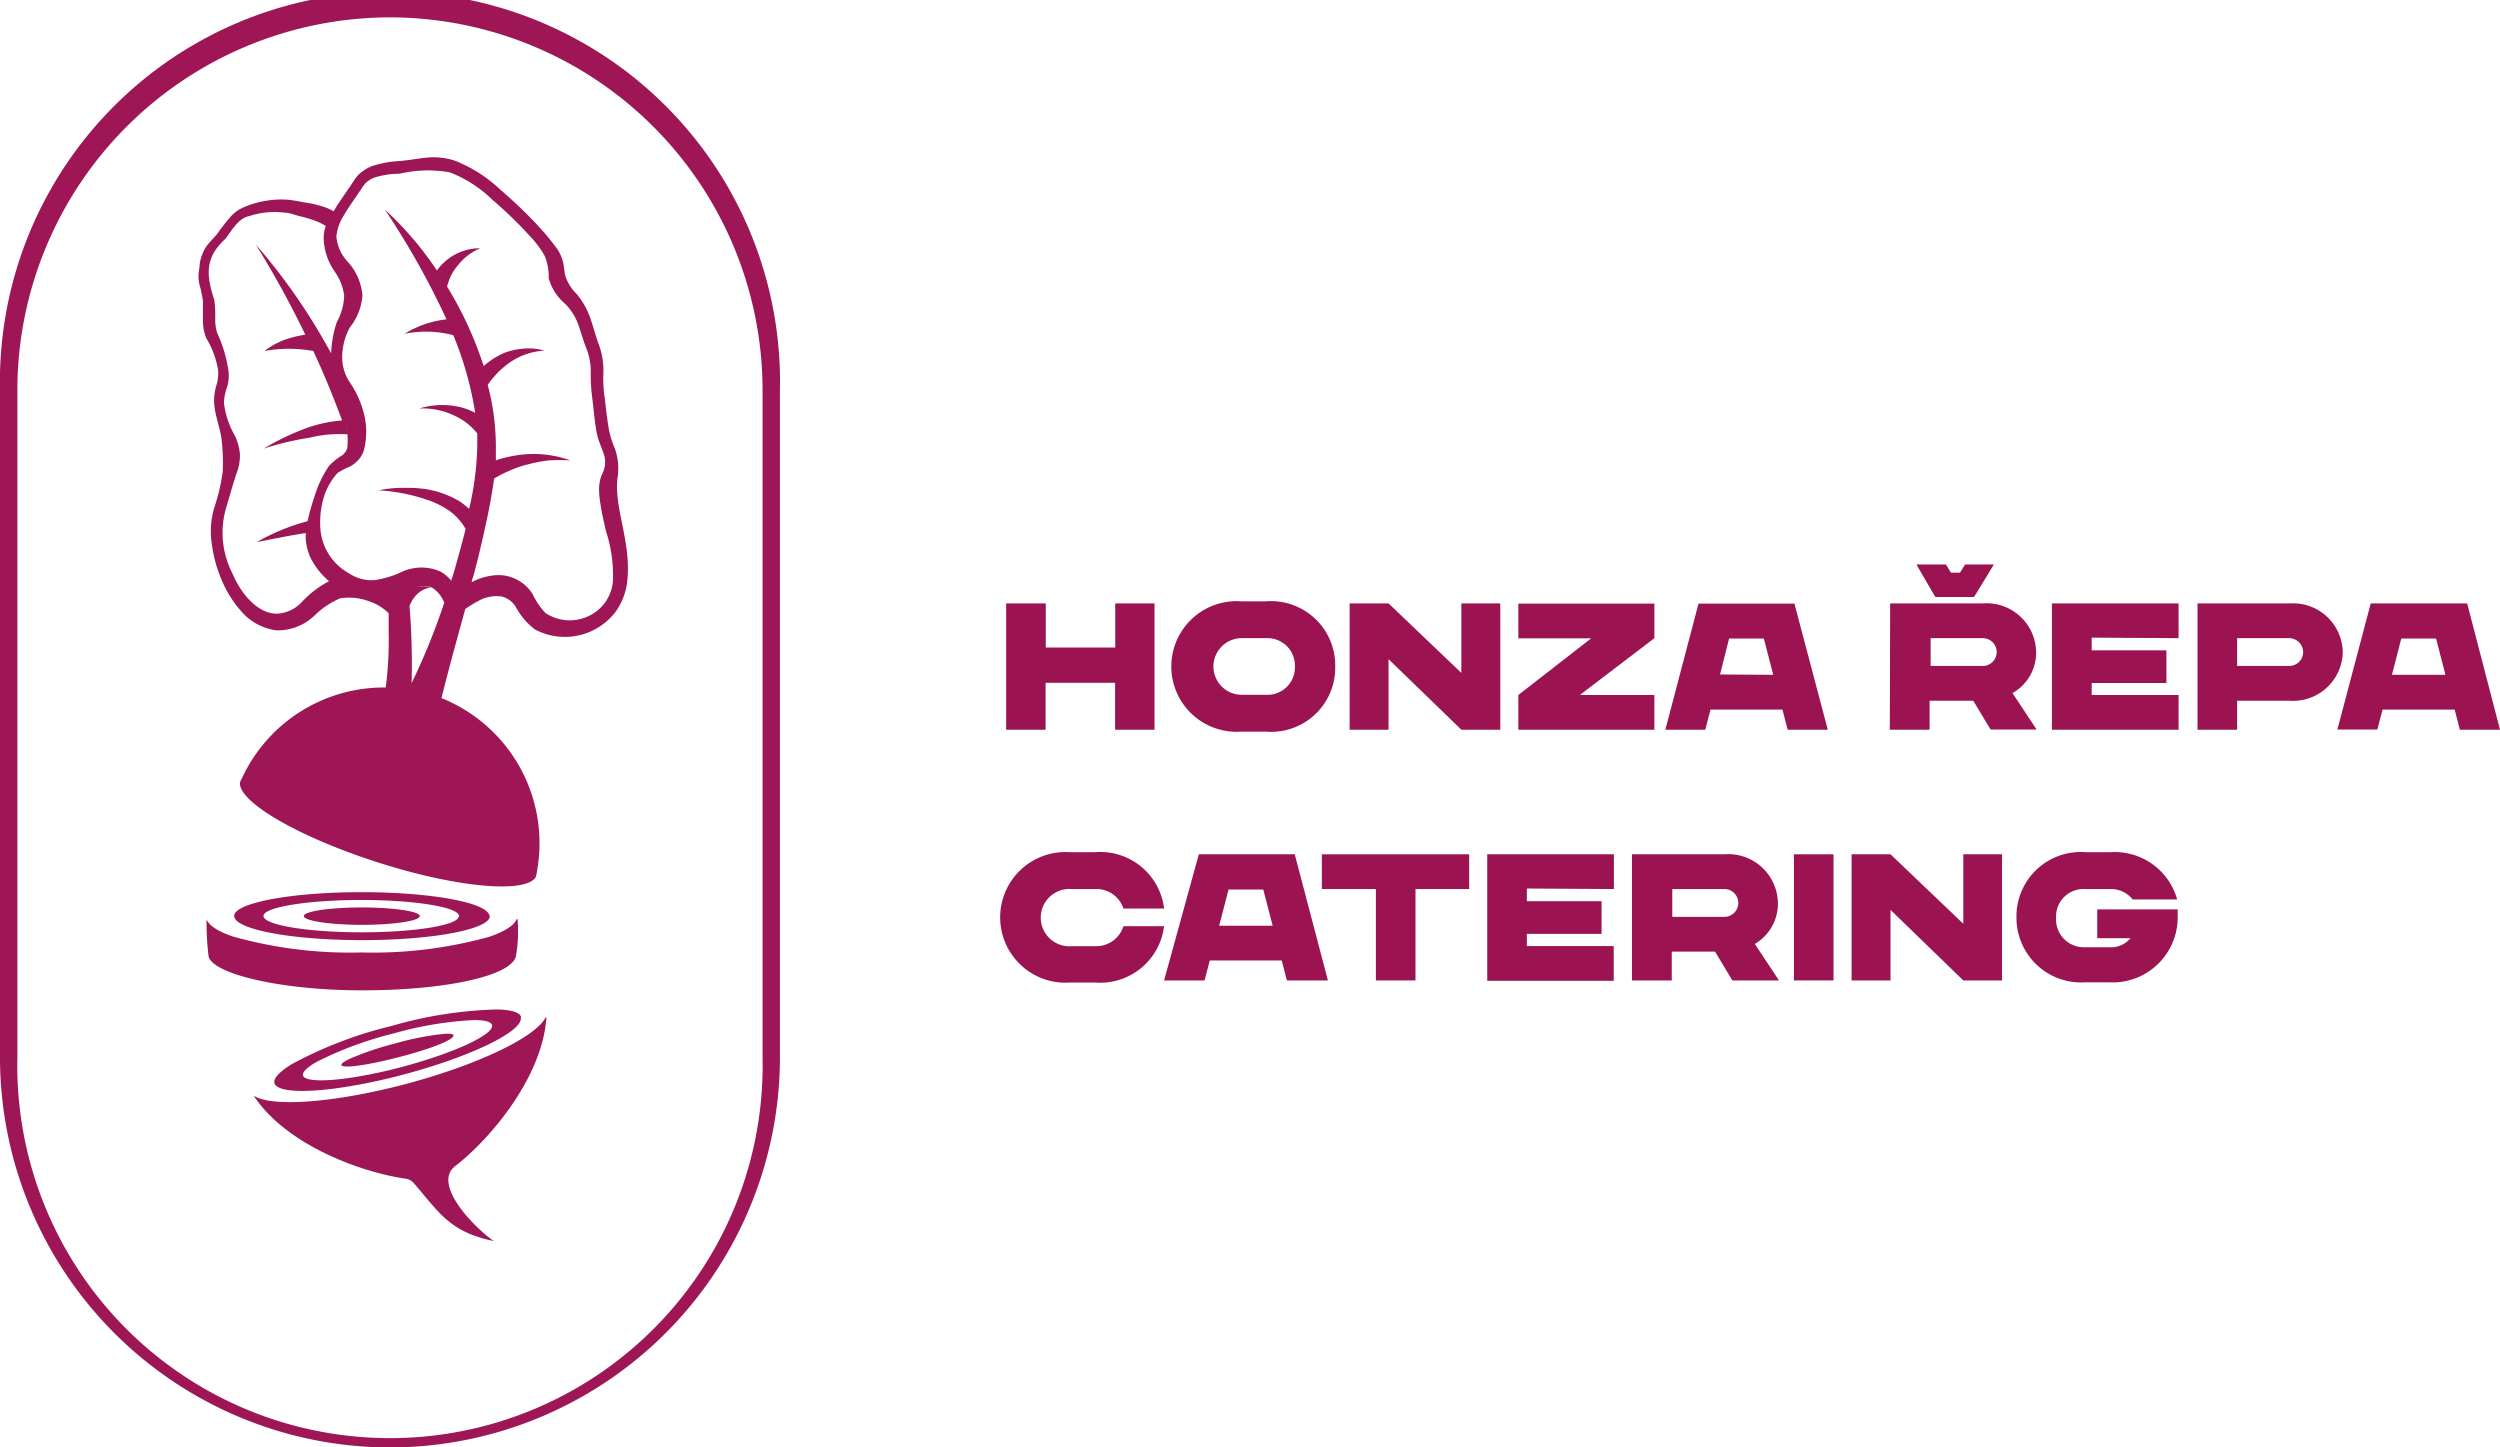 <?xml version="1.0" encoding="UTF-8"?> <svg xmlns="http://www.w3.org/2000/svg" id="Layer_1" data-name="Layer 1" viewBox="0 0 143.89 83.31"><defs><style>.cls-1{fill:#9e1655;}.cls-2{fill:#9b1351;}</style></defs><title>Text HŘC vedle značky</title><path class="cls-1" d="M22.45,83.31A22.47,22.47,0,0,1,0,60.86V22.45a22.45,22.45,0,1,1,44.89,0V60.86A22.47,22.47,0,0,1,22.45,83.31ZM22.45,1A21.47,21.47,0,0,0,1,22.45V60.86a21.45,21.45,0,1,0,42.89,0V22.45A21.47,21.47,0,0,0,22.45,1Z"></path><path class="cls-1" d="M23.4,62.38c-4.14,1.1-7.77,1.36-8.8.68,0,0-.06,0,0,0,1.88,2.87,6.25,4.43,8.75,4.78a.75.75,0,0,1,.46.25c1.45,1.67,2.06,2.82,4.61,3.34,0,0,0,0,0,0-1.13-.78-3.59-3.3-2.2-4.33,2-1.55,5-5.1,5.23-8.54a0,0,0,0,0-.05,0C30.85,59.67,27.56,61.27,23.4,62.38Z"></path><path class="cls-1" d="M30,58.55c-.08-.29-.58-.43-1.38-.45a23.78,23.78,0,0,0-6.08.95,23.69,23.69,0,0,0-5.75,2.2c-.68.42-1.05.8-1,1.08h0c.21.77,3.55.55,7.46-.49s6.92-2.52,6.72-3.29ZM28.32,59c.14.53-2.18,1.61-5.19,2.41s-5.55,1-5.69.49h0c-.05-.19.23-.46.76-.77a20.77,20.77,0,0,1,4.42-1.64,20.73,20.73,0,0,1,4.65-.78c.61,0,1,.09,1.05.29Z"></path><path class="cls-1" d="M25.51,59.51a16.47,16.47,0,0,0-2.74.54,17.57,17.57,0,0,0-2.64.89c-.32.15-.5.28-.48.36h0c.07.22,1.55,0,3.33-.46s3.18-1,3.12-1.26h0C26.08,59.5,25.86,59.48,25.51,59.51Z"></path><path class="cls-1" d="M28.13,52.6c-.36-.7-3.48-1.25-7.32-1.25s-6.95.55-7.31,1.25a.26.26,0,0,0,0,.21c.23.72,3.41,1.3,7.34,1.3s7.11-.58,7.34-1.3A.26.26,0,0,0,28.13,52.6Zm-7.32,1.06c-3,0-5.45-.39-5.63-.88a.18.18,0,0,1,0-.14c.28-.47,2.67-.84,5.61-.84s5.34.37,5.61.84a.15.15,0,0,1,0,.14C26.26,53.27,23.82,53.66,20.81,53.66Z"></path><path class="cls-1" d="M20.81,53.23c1.79,0,3.23-.21,3.34-.47a.08.08,0,0,0,0-.08c-.17-.25-1.58-.45-3.33-.45s-3.16.2-3.32.45a.08.08,0,0,0,0,.08C17.58,53,19,53.23,20.81,53.23Z"></path><path class="cls-1" d="M29.73,52.91c-.14.36-.69.7-1.54,1a25,25,0,0,1-7.38.91,25,25,0,0,1-7.38-.91c-.84-.28-1.4-.62-1.54-1,0,0,0,0,0,0A15.67,15.67,0,0,0,12,55c.1,1,4,2,8.85,2s8.67-.85,8.85-2a8.35,8.35,0,0,0,.09-2.09S29.74,52.89,29.73,52.91Z"></path><polygon class="cls-1" points="12.42 49.73 12.42 49.74 12.42 49.73 12.42 49.73"></polygon><path class="cls-1" d="M35.54,27.53a3.46,3.46,0,0,0-.15-1.71A5.27,5.27,0,0,1,35,24.43c-.08-.49-.13-1-.19-1.5a7.41,7.41,0,0,1-.08-1.49,4.37,4.37,0,0,0-.26-1.6c-.19-.5-.29-.93-.47-1.46a4.47,4.47,0,0,0-.81-1.46,2.51,2.51,0,0,1-.66-1.07c-.05-.19-.05-.45-.12-.75a2.43,2.43,0,0,0-.38-.83,15.89,15.89,0,0,0-1-1.21,26.42,26.42,0,0,0-2.23-2.14,8.06,8.06,0,0,0-2.67-1.69,4,4,0,0,0-1.64-.15c-.55.06-1,.15-1.51.19a5.78,5.78,0,0,0-1.59.3,2.3,2.3,0,0,0-.76.49,2,2,0,0,0-.28.37l-.2.3c-.28.41-.58.83-.86,1.28l-.09.15h0a3.12,3.12,0,0,0-.49-.23,6.88,6.88,0,0,0-1.11-.27c-.36-.05-.68-.14-1.1-.17a5.51,5.51,0,0,0-2.25.35,3.36,3.36,0,0,0-.55.26,2.28,2.28,0,0,0-.46.41,10.79,10.79,0,0,0-.68.87c-.17.24-.42.46-.66.77a2.49,2.49,0,0,0-.41,1.08c0,.18-.05.36-.06.54a2,2,0,0,0,.05.6,7.78,7.78,0,0,1,.2.95c0,.28,0,.67,0,1a2.82,2.82,0,0,0,.19,1.14,5.21,5.21,0,0,1,.68,1.82,2.21,2.21,0,0,1-.09.88,3,3,0,0,0-.13,1.11c.07.75.36,1.42.43,2.07a11.9,11.9,0,0,1,.06,1.8,11.3,11.3,0,0,1-.46,2,4.71,4.71,0,0,0-.17,2.16,7.77,7.77,0,0,0,.56,2.06,6.45,6.45,0,0,0,1.15,1.84,3.22,3.22,0,0,0,2,1.08,3.06,3.06,0,0,0,2.19-.84,4.81,4.81,0,0,1,1.48-1,3.25,3.25,0,0,1,1.68.17,2.83,2.83,0,0,1,1.12.69c0,.37,0,.74,0,1.11a20.85,20.85,0,0,1-.17,3.16,9,9,0,0,0-8.26,5.19,1.17,1.17,0,0,0-.13.3c-.06,1.11,3.37,3.11,7.92,4.57s8.51,1.81,9.1.86a1.31,1.31,0,0,0,.07-.31,9,9,0,0,0-5.49-10c.43-1.73.9-3.43,1.37-5.13a7.75,7.75,0,0,1,.94-.56,2.2,2.2,0,0,1,1.14-.16,1.32,1.32,0,0,1,.82.59,4,4,0,0,0,1.11,1.31,3.67,3.67,0,0,0,4.7-1.1,3.73,3.73,0,0,0,.6-1.58C36.38,31.28,35.33,29.25,35.54,27.53ZM17.4,34.62a2.08,2.08,0,0,1-1.47.7c-1.11,0-2.06-1.15-2.55-2.31A5.12,5.12,0,0,1,13,29.28c.19-.63.37-1.29.6-2a2.85,2.85,0,0,0,.21-1.11,3,3,0,0,0-.3-1.11,4.92,4.92,0,0,1-.62-1.86,2.78,2.78,0,0,1,.17-.89,2.24,2.24,0,0,0,.06-1.15,7.82,7.82,0,0,0-.62-2,2.5,2.5,0,0,1-.11-.86c0-.36,0-.65-.06-1.05-.49-1.49-.51-2.46.66-3.52.41-.57.76-1.18,1.38-1.3a4.59,4.59,0,0,1,2-.19c.3,0,.66.16,1,.23a6.22,6.22,0,0,1,.95.31,2.55,2.55,0,0,1,.43.23h0a2.28,2.28,0,0,0-.12.6,3.49,3.49,0,0,0,.62,2A3.16,3.16,0,0,1,19.81,17a3.37,3.37,0,0,1-.42,1.53,6.11,6.11,0,0,0-.33,2c0-.06,0-.11,0-.17s-.23-.42-.34-.63a34.67,34.67,0,0,0-4-5.66,55.72,55.72,0,0,1,2.85,5.19,7.21,7.21,0,0,0-.92.21,4.4,4.4,0,0,0-1.43.73,8,8,0,0,1,2.81,0c.61,1.3,1.15,2.63,1.66,4a7.86,7.86,0,0,0-2,.42,14.49,14.49,0,0,0-2.51,1.2,16.71,16.71,0,0,1,2.65-.63A7.11,7.11,0,0,1,20,25a6.86,6.86,0,0,0-.12-.91A6,6,0,0,1,20,25.69a.52.52,0,0,1-.07.24,1,1,0,0,1-.21.26,3.76,3.76,0,0,0-.78.62,6.48,6.48,0,0,0-.84,1.77A14.21,14.21,0,0,0,17.7,30a12.05,12.05,0,0,0-2.92,1.2c1-.19,1.89-.38,2.82-.52a2.94,2.94,0,0,0,.47,1.77,4.1,4.1,0,0,0,.87,1h0A5.83,5.83,0,0,0,17.4,34.62Zm1.52-22.07v0Zm4.77,26.77a41.26,41.26,0,0,0-.12-4.45,2.31,2.31,0,0,1,.18-.35,1.63,1.63,0,0,1,.58-.56,2,2,0,0,1,.4-.14l.08,0a1.43,1.43,0,0,0-.94,0,1.38,1.38,0,0,1,1,0,1.82,1.82,0,0,1,.7.87A38.77,38.77,0,0,1,23.69,39.32ZM35.28,33.4a2.43,2.43,0,0,1-1.45,2.08,2.53,2.53,0,0,1-2.44-.2,4.09,4.09,0,0,1-.73-1.08A2.35,2.35,0,0,0,29,33.12a2.74,2.74,0,0,0-1,.07,3.07,3.07,0,0,0-.85.32l0,0c0-.13.07-.25.1-.37.33-1.22.61-2.46.87-3.71.12-.62.23-1.25.32-1.89l.09-.05.25-.14a5.12,5.12,0,0,1,.53-.25,5.81,5.81,0,0,1,1.11-.38,7.55,7.55,0,0,1,1.17-.22,10,10,0,0,1,1.23,0,6.15,6.15,0,0,0-2.5-.36,7,7,0,0,0-1.28.21,4.13,4.13,0,0,0-.5.15c0-.29,0-.58,0-.87a14,14,0,0,0-.47-3.48,7.4,7.4,0,0,1,.51-.63,5.14,5.14,0,0,1,.75-.65,3.91,3.91,0,0,1,2-.69,3.24,3.24,0,0,0-1.12-.12,4.06,4.06,0,0,0-1.13.23,4.19,4.19,0,0,0-1,.58,2.31,2.31,0,0,0-.24.2,22,22,0,0,0-1.17-2.88c-.29-.58-.6-1.15-.94-1.7a4.87,4.87,0,0,1,.2-.57,2.72,2.72,0,0,1,.41-.63,3.21,3.21,0,0,1,1.3-1,3,3,0,0,0-1.7.51,3.25,3.25,0,0,0-.7.64l-.09.13a19.4,19.4,0,0,0-3-3.51,46.46,46.46,0,0,1,3.55,6.32,5.77,5.77,0,0,0-2.41.83,6.27,6.27,0,0,1,2.8.08,19.59,19.59,0,0,1,1.26,4.47,3.9,3.9,0,0,0-.95-.35,4.57,4.57,0,0,0-2.27.1,4.26,4.26,0,0,1,2.08.44,3.47,3.47,0,0,1,1.26,1c0,.23,0,.45,0,.68A17,17,0,0,1,27,29.29a5,5,0,0,0-.52-.42A5.65,5.65,0,0,0,25,28.25a6.38,6.38,0,0,0-1.62-.17,7,7,0,0,0-1.59.14,10.47,10.47,0,0,1,3,.62,4.77,4.77,0,0,1,1.27.71,3.65,3.65,0,0,1,.74.89c-.2.81-.43,1.62-.65,2.41l-.18.57a2.26,2.26,0,0,0-.61-.52,2.7,2.7,0,0,0-2.2,0,5.59,5.59,0,0,1-1.61.49A2.35,2.35,0,0,1,20.09,33a3.2,3.2,0,0,1-1.65-2.56,5.12,5.12,0,0,1,.17-1.73,3.72,3.72,0,0,1,.81-1.48,4.08,4.08,0,0,1,.75-.39,2.08,2.08,0,0,0,.46-.37,1.52,1.52,0,0,0,.32-.58,4.26,4.26,0,0,0,0-2.07,5.68,5.68,0,0,0-.8-1.79,2.55,2.55,0,0,1-.45-1.58,3.52,3.52,0,0,1,.44-1.61A3.34,3.34,0,0,0,20.86,17,3.27,3.27,0,0,0,20,15.05a2.42,2.42,0,0,1-.64-1.43,2.74,2.74,0,0,1,.44-1.24c.24-.42.54-.83.83-1.26l.22-.33a2.15,2.15,0,0,1,.18-.24,1.54,1.54,0,0,1,.52-.33A4.9,4.9,0,0,1,23,10a7.11,7.11,0,0,1,2.89-.08,7.2,7.2,0,0,1,2.43,1.56,23.73,23.73,0,0,1,2.16,2.09,5.5,5.5,0,0,1,.87,1.16A3.09,3.09,0,0,1,31.58,16a2.88,2.88,0,0,0,.93,1.47,3.19,3.19,0,0,1,.75,1.15c.16.42.31,1,.49,1.43A3.59,3.59,0,0,1,34,21.45,10.22,10.22,0,0,0,34.1,23c.06.49.1,1,.18,1.52a4.77,4.77,0,0,0,.17.8l.27.72a1.49,1.49,0,0,1-.08,1.28,2.25,2.25,0,0,0-.16.87,5.56,5.56,0,0,0,.08.82c.08.53.19,1,.31,1.53A8.27,8.27,0,0,1,35.28,33.4Z"></path><path class="cls-2" d="M66.45,34.73V42H64.18v-2.7h-4V42H57.91V34.73h2.28v2.54h4V34.73Z"></path><path class="cls-2" d="M76.85,38.36a3.69,3.69,0,0,1-4,3.75h-1.4a3.76,3.76,0,1,1,0-7.5h1.4A3.7,3.7,0,0,1,76.85,38.36Zm-2.32,0a1.58,1.58,0,0,0-1.66-1.63h-1.4a1.63,1.63,0,1,0,0,3.26h1.4A1.58,1.58,0,0,0,74.53,38.36Z"></path><path class="cls-2" d="M86.35,34.73V42H84.11l-4.19-4.06V42H77.68V34.73h2.24l4.19,4v-4Z"></path><path class="cls-2" d="M95.22,36.73,90.93,40h4.29v2H87.39V40l4.19-3.26H87.39v-2h7.83Z"></path><path class="cls-2" d="M102.59,40.84H98.45L98.15,42h-2.3l1.91-7.26h5.52L105.2,42h-2.31Zm-.53-2-.54-2.09h-2L99,38.82Z"></path><path class="cls-2" d="M108.79,34.73h5.33a2.85,2.85,0,0,1,3.07,2.8,2.66,2.66,0,0,1-1.36,2.36l1.39,2.1h-2.65l-1-1.66h-2.51V42h-2.29Zm1.51-2.24H112l.29.47h.52l.29-.47h1.66l-1.14,1.87h-2.23Zm3.82,5.84a.8.8,0,0,0,0-1.6h-3v1.6Z"></path><path class="cls-2" d="M120.39,36.7v.73h4.3v1.88h-4.3V40h5v2h-7.29V34.73h7.29v2Z"></path><path class="cls-2" d="M134.84,37.53a2.86,2.86,0,0,1-3.08,2.8h-3V42h-2.28V34.73h5.33A2.86,2.86,0,0,1,134.84,37.53Zm-2.28,0a.81.81,0,0,0-.8-.8h-3v1.6h3A.8.8,0,0,0,132.56,37.53Z"></path><path class="cls-2" d="M141.28,40.84h-4.15l-.3,1.15h-2.3l1.92-7.26H142L143.89,42h-2.31Zm-.53-2-.54-2.09h-2l-.54,2.09Z"></path><path class="cls-2" d="M64.66,53.31H67a3.71,3.71,0,0,1-4,3.24h-1.4a3.76,3.76,0,1,1,0-7.5h1.4a3.7,3.7,0,0,1,4,3.24H64.66a1.63,1.63,0,0,0-1.58-1.12h-1.4a1.65,1.65,0,1,0,0,3.29h1.4A1.64,1.64,0,0,0,64.66,53.31Z"></path><path class="cls-2" d="M73.77,55.28H69.63l-.3,1.15H67L69,49.17h5.52l1.91,7.26H74.07Zm-.52-2-.54-2.08h-2l-.54,2.08Z"></path><path class="cls-2" d="M84.56,51.17H81.47v5.26H79.19V51.17H76.08v-2h8.48Z"></path><path class="cls-2" d="M87.88,51.14v.73h4.3v1.88h-4.3v.7h5v2H85.6V49.17h7.29v2Z"></path><path class="cls-2" d="M93.93,49.17h5.32a2.86,2.86,0,0,1,3.08,2.8A2.69,2.69,0,0,1,101,54.33l1.39,2.1H99.71l-1-1.66H96.22v1.66H93.93Zm5.32,3.6a.8.8,0,0,0,0-1.6h-3v1.6Z"></path><path class="cls-2" d="M103.25,49.17h2.28v7.26h-2.28Z"></path><path class="cls-2" d="M115.23,49.17v7.26H113l-4.19-4.06v4.06h-2.24V49.17h2.24l4.19,4v-4Z"></path><path class="cls-2" d="M116.06,52.8a3.7,3.7,0,0,1,4-3.75h1.4a3.73,3.73,0,0,1,3.85,2.72h-2.56a1.6,1.6,0,0,0-1.29-.6H120a1.58,1.58,0,0,0-1.66,1.66A1.6,1.6,0,0,0,120,54.52h1.4a1.46,1.46,0,0,0,1.22-.52h-1.91V52.34h4.63v.45a3.75,3.75,0,0,1-3.94,3.75H120A3.72,3.72,0,0,1,116.06,52.8Z"></path></svg> 